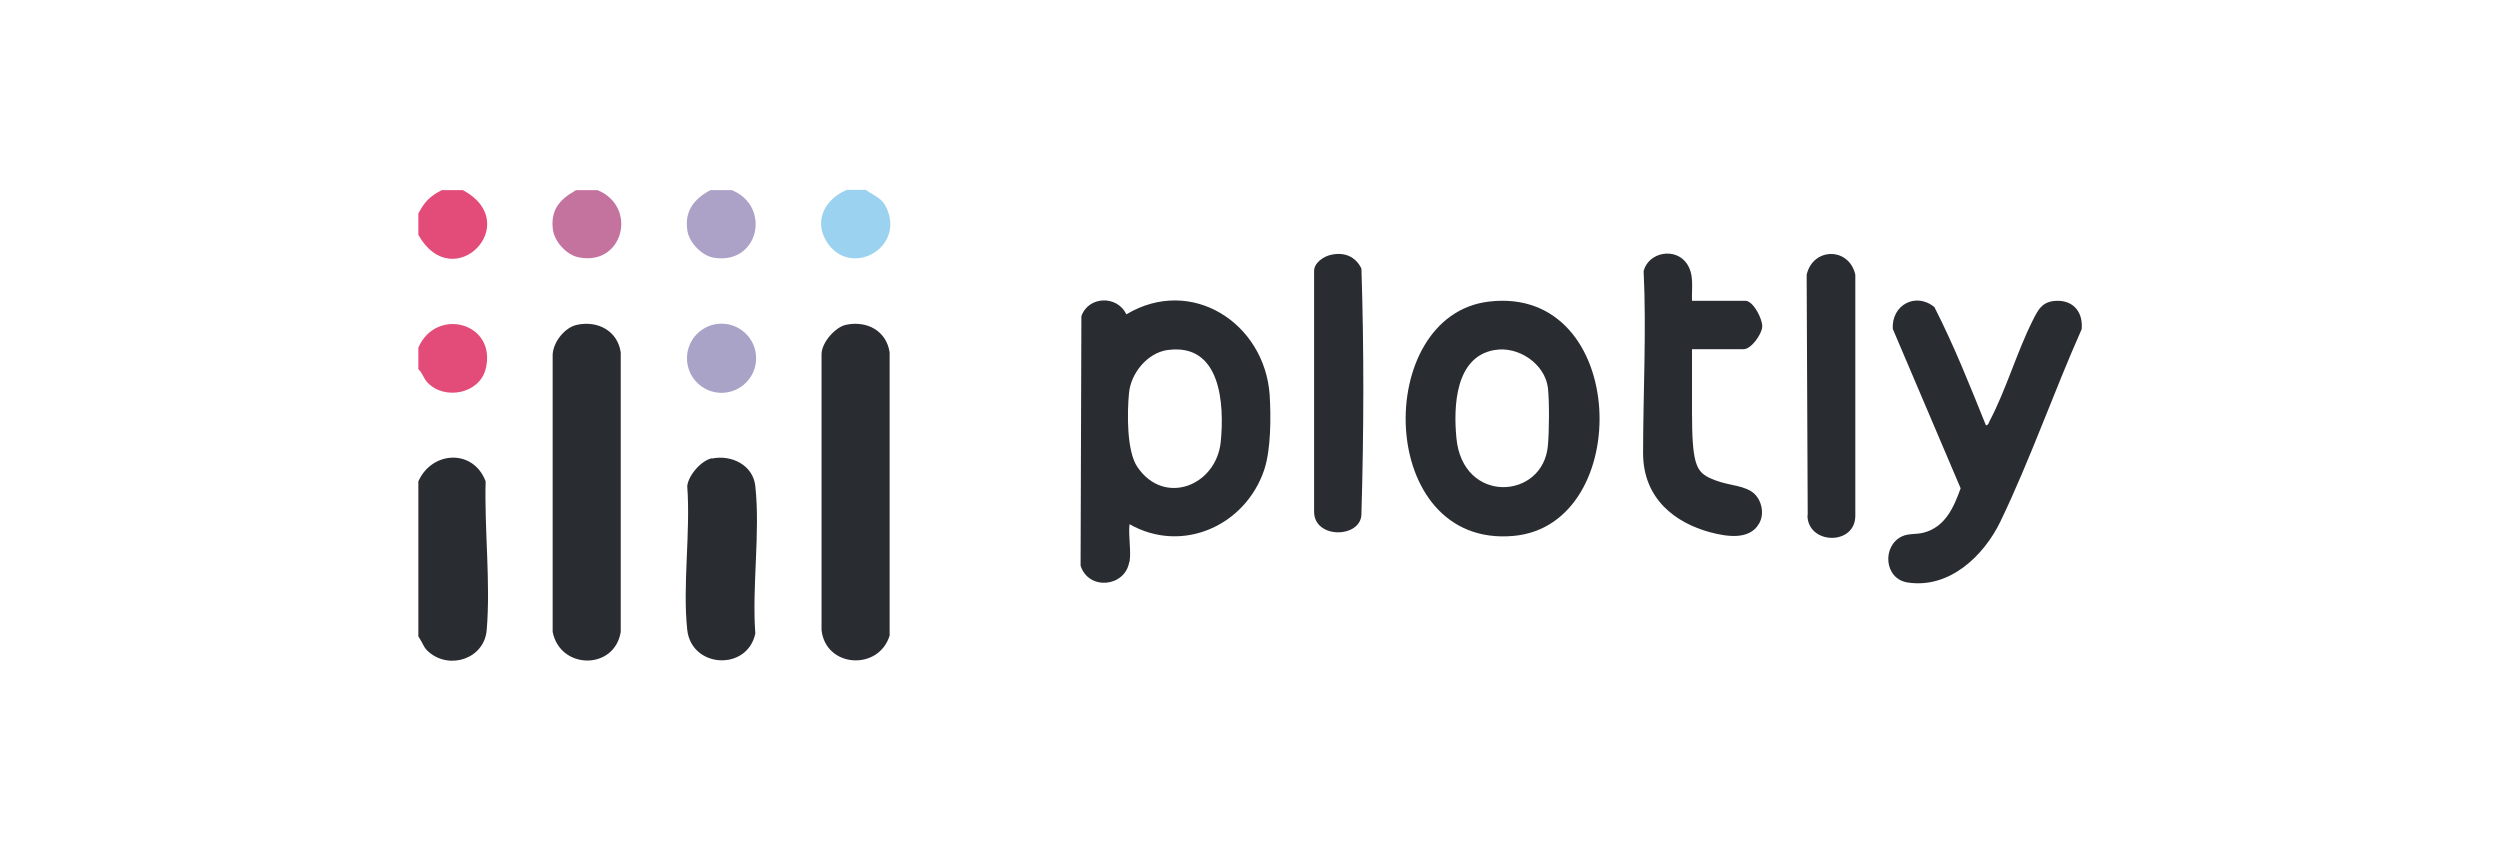<?xml version="1.0" encoding="UTF-8"?><svg id="Layer_1" xmlns="http://www.w3.org/2000/svg" viewBox="0 0 94 32"><defs><style>.cls-1{fill:#9bd2ef;}.cls-2{fill:#aca1c7;}.cls-3{fill:#292d32;}.cls-4{fill:#aaa3c8;}.cls-5{fill:#e34b78;}.cls-6{fill:#c4739f;}</style></defs><path class="cls-2" d="M27.52,7.15c1.5.62,1,2.82-.68,2.54-.44-.07-.91-.55-.99-.99-.13-.75.24-1.22.86-1.55h.81Z"/><path class="cls-3" d="M42.46,21.13c-.16.95-1.53,1.08-1.83.14l.03-9.38c.26-.76,1.35-.8,1.69-.07,2.44-1.46,5.2.32,5.39,3.03.05.82.05,2.03-.2,2.8-.7,2.11-3.08,3.19-5.07,2.06-.05.44.07,1.01,0,1.42ZM43.9,13.16c-.76.11-1.38.87-1.45,1.62s-.09,2.17.31,2.77c1,1.49,2.97.73,3.14-.94.14-1.41.01-3.72-1.99-3.45Z"/><path class="cls-3" d="M55.98,11.34c5.27-.63,5.49,8.4.93,8.81-5.17.47-5.31-8.29-.93-8.81ZM56.2,13.16c-1.49.25-1.55,2.13-1.44,3.3.23,2.52,3.26,2.33,3.44.3.05-.52.06-1.69,0-2.19-.12-.89-1.1-1.56-1.99-1.41Z"/><path class="cls-3" d="M50.05,9.58c.49-.11.92.06,1.14.52.1,3.15.09,6.07,0,9.22,0,.92-1.78.96-1.78-.08,0-2.63,0-6.1,0-9.04-.01-.31.35-.56.64-.62Z"/><path class="cls-3" d="M72.74,11.56c.73,1.43,1.33,2.94,1.93,4.43.1,0,.11-.11.15-.18.61-1.16,1.01-2.56,1.6-3.74.22-.44.37-.75.93-.76.63-.01.98.45.92,1.07-1.05,2.36-1.94,4.92-3.06,7.24-.62,1.28-1.92,2.53-3.49,2.28-.88-.14-.96-1.37-.21-1.73.25-.12.54-.07.81-.14.82-.21,1.14-.95,1.4-1.67l-2.55-5.99c-.06-.9.87-1.41,1.58-.81Z"/><path class="cls-3" d="M63.62,11.31h2.01c.29,0,.65.69.63.98s-.42.84-.7.84h-1.94v2.39c0,1.85.15,2.19.62,2.43.65.32,1.15.25,1.6.52.39.24.53.83.3,1.22-.37.64-1.25.48-1.85.32-1.29-.35-2.51-1.25-2.51-2.97,0-2.19.13-4.64.02-6.85.19-.72,1.21-.9,1.63-.27.28.42.17.91.19,1.38Z"/><path class="cls-3" d="M67.97,19.37l-.04-9.04c.24-1.04,1.6-1.04,1.83,0v9.06c0,1.14-1.8,1.09-1.8-.02Z"/><path class="cls-6" d="M22.47,7.15c1.53.63.96,2.89-.74,2.52-.44-.1-.88-.59-.94-1.03-.1-.75.26-1.15.87-1.49h.81Z"/><path class="cls-3" d="M21.71,12.21c.77-.16,1.51.23,1.63,1.04v10.51c-.24,1.45-2.28,1.42-2.56,0v-10.44c.03-.47.46-1.02.93-1.11Z"/><path class="cls-1" d="M32.57,7.15c.31.22.59.29.76.66.72,1.55-1.42,2.68-2.27,1.24-.47-.79,0-1.59.78-1.91h.73Z"/><path class="cls-3" d="M31.82,12.21c.78-.16,1.51.23,1.63,1.04v10.65c-.42,1.34-2.41,1.2-2.56-.21v-10.37c0-.44.52-1.03.93-1.11Z"/><path class="cls-3" d="M26.77,17.24c.74-.15,1.55.25,1.63,1.04.19,1.73-.13,3.78,0,5.54-.3,1.42-2.4,1.31-2.56-.14-.18-1.68.13-3.68,0-5.4.04-.41.53-.97.93-1.05Z"/><circle class="cls-4" cx="27.13" cy="13.47" r="1.3"/><path class="cls-3" d="M15.73,23.94v-5.84c.51-1.15,2.07-1.23,2.53,0-.05,1.79.19,3.82.04,5.59-.09,1.07-1.37,1.5-2.16.84-.21-.17-.21-.29-.4-.59Z"/><path class="cls-5" d="M17.41,7.15c2.32,1.26-.38,4-1.68,1.68v-.8c.23-.44.43-.65.88-.88h.81Z"/><path class="cls-5" d="M15.73,13.87v-.8c.68-1.55,2.97-.93,2.53.81-.24.93-1.55,1.18-2.19.5-.14-.15-.19-.36-.34-.5Z"/></svg>